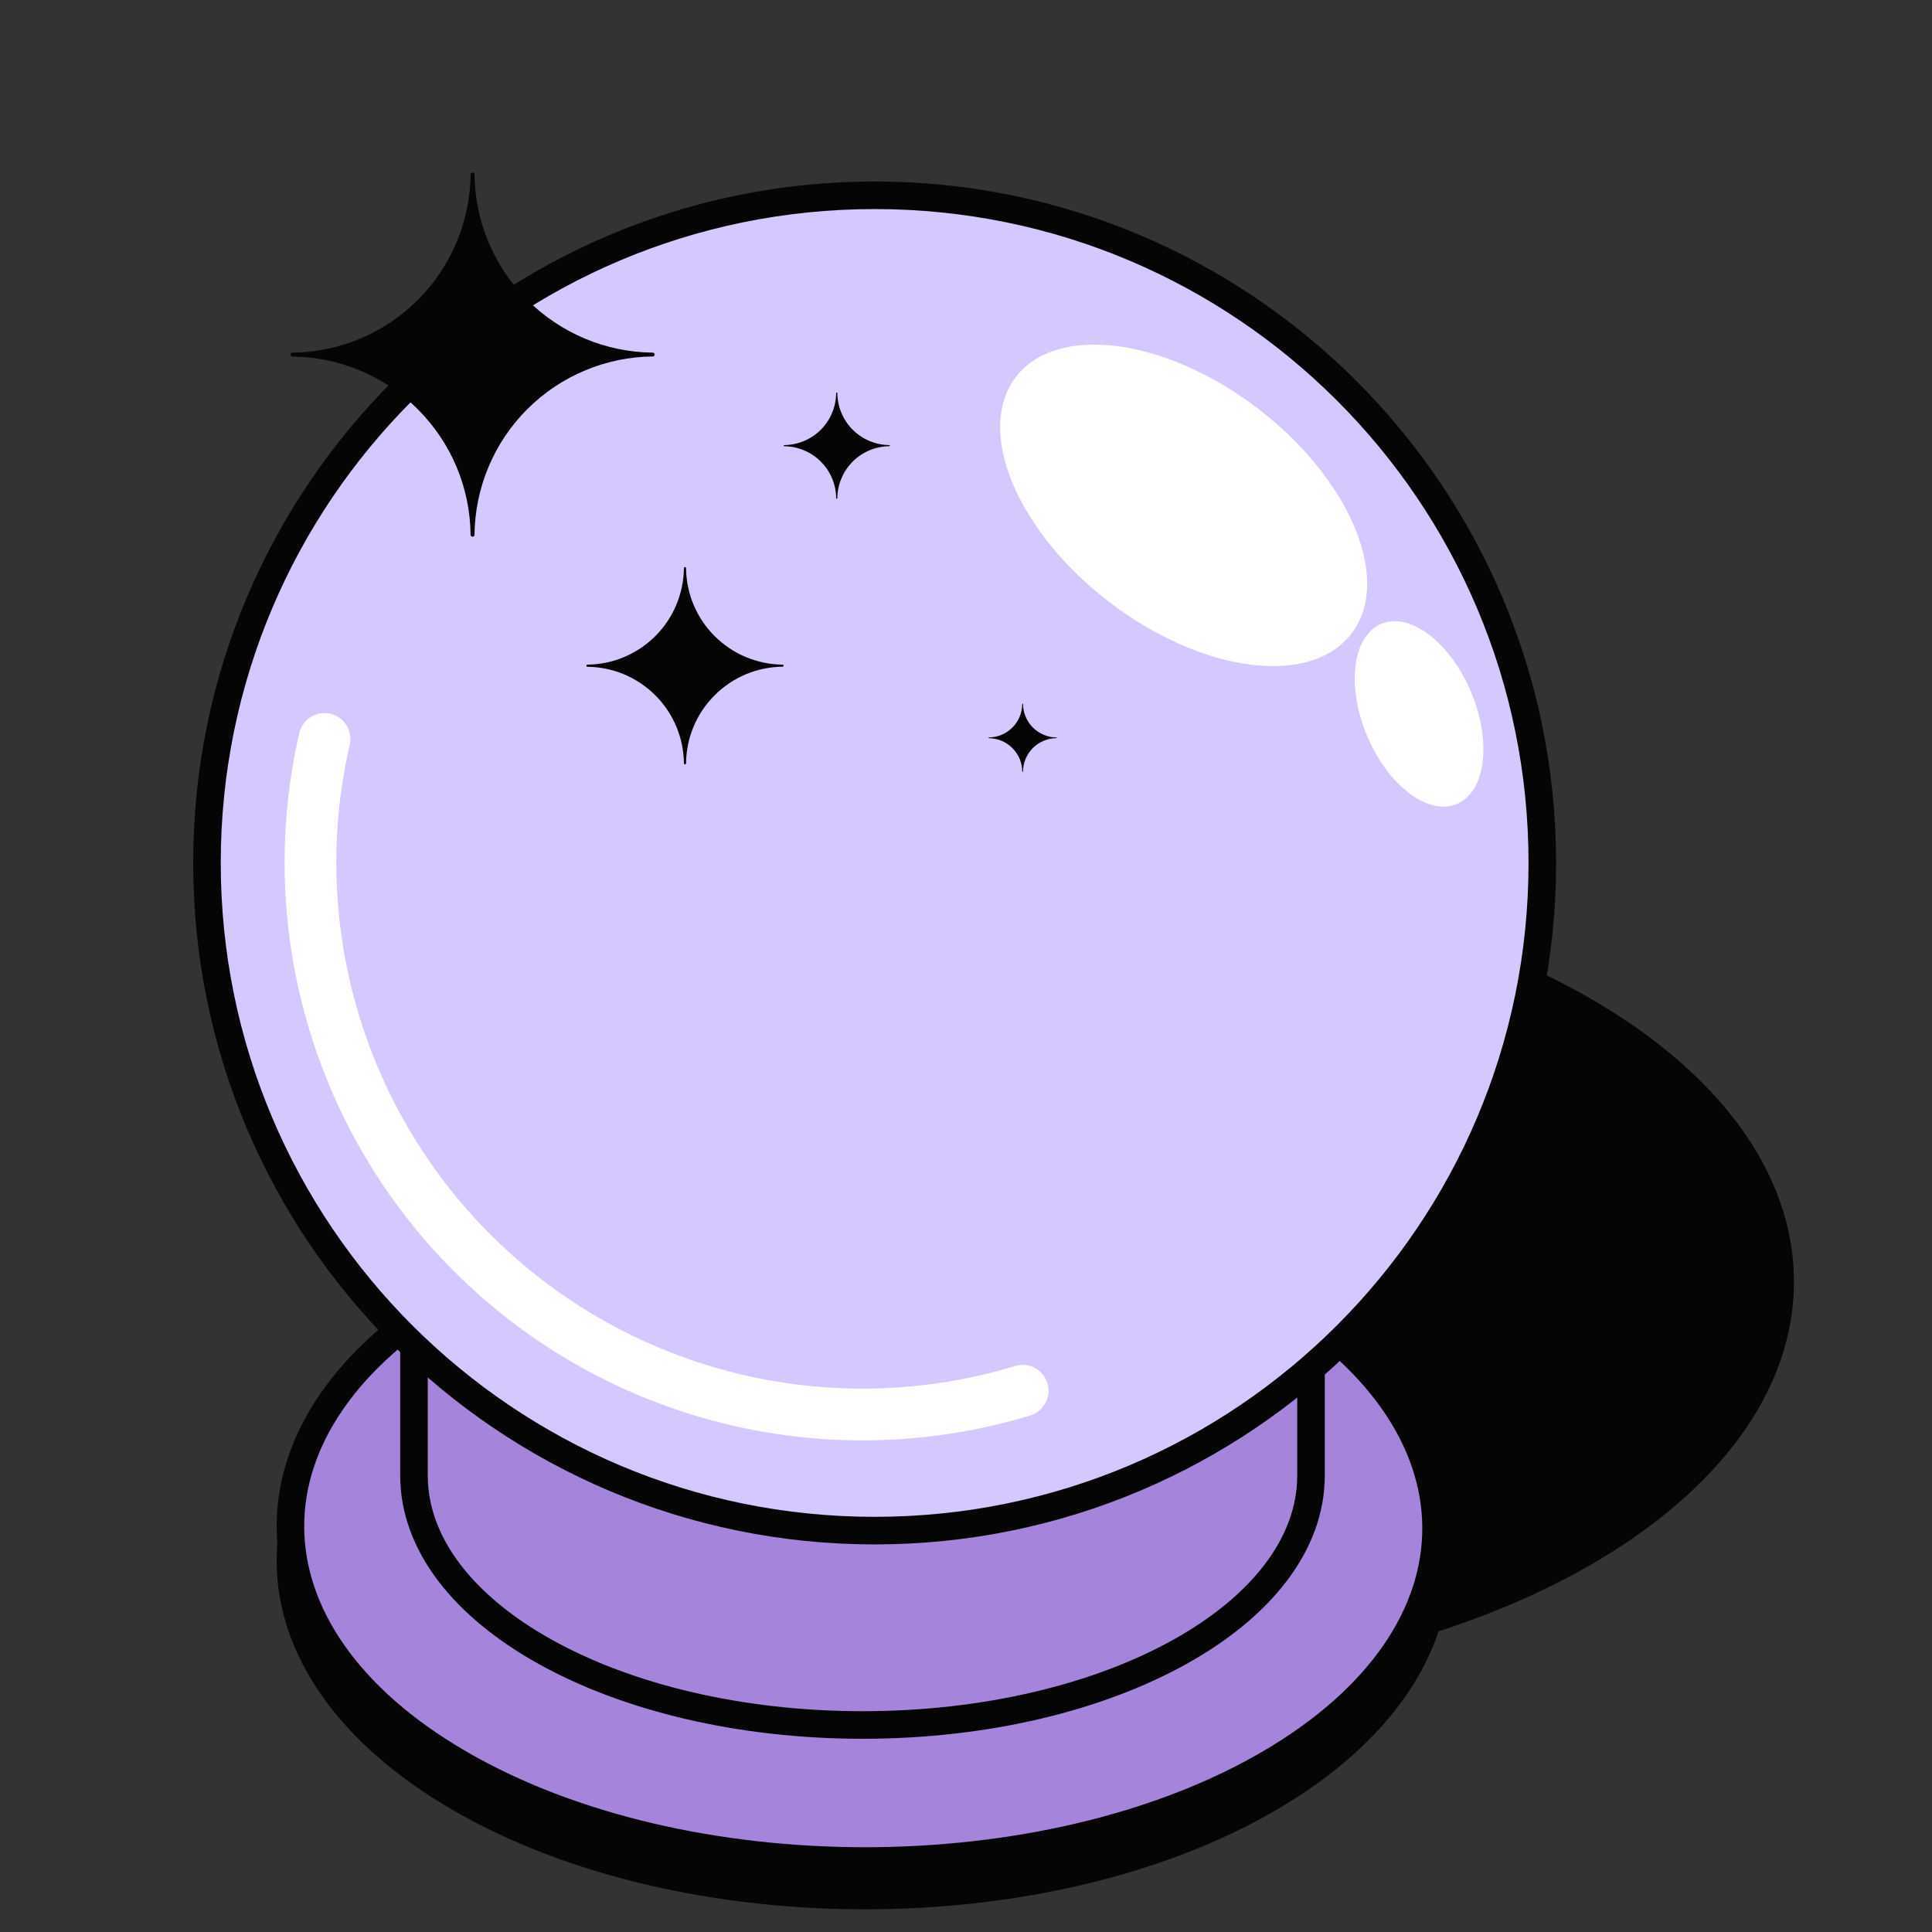 <svg width="40" height="40" viewBox="0 0 40 40" fill="none" xmlns="http://www.w3.org/2000/svg">
<rect x="0" y="0" width="40" height="40" fill="#333333" stroke="none"/>
<path d="M22.745 34.832C30.696 34.832 37.142 31.119 37.142 26.537C37.142 21.956 30.696 18.242 22.745 18.242C14.793 18.242 8.348 21.956 8.348 26.537C8.348 31.119 14.793 34.832 22.745 34.832Z" fill="#050505"/>
<path d="M26.234 27.44C30.877 30.142 30.903 34.528 26.286 37.223C21.67 39.919 14.151 39.919 9.509 37.223C4.866 34.528 4.846 30.142 9.456 27.446C14.066 24.751 21.591 24.744 26.234 27.44Z" fill="#050505" stroke="#050505" stroke-width="0.571" stroke-miterlimit="10"/>
<path d="M26.234 26.725C30.877 29.427 30.903 33.814 26.286 36.509C21.67 39.204 14.151 39.204 9.509 36.509C4.866 33.814 4.846 29.427 9.456 26.732C14.066 24.037 21.591 24.03 26.234 26.725Z" fill="#A585DB" stroke="#050505" stroke-width="0.571" stroke-miterlimit="10"/>
<path d="M8.571 25.714V30.548C8.571 33.403 12.73 35.714 17.86 35.714C22.989 35.714 27.143 33.403 27.143 30.548V25.828" fill="#A585DB"/>
<path d="M8.571 25.714V30.548C8.571 33.403 12.73 35.714 17.86 35.714C22.989 35.714 27.143 33.403 27.143 30.548V25.828" stroke="#050505" stroke-width="0.571" stroke-miterlimit="10"/>
<path d="M31.932 17.866C31.932 25.501 25.743 31.69 18.108 31.69C10.474 31.69 4.285 25.501 4.285 17.866C4.285 10.232 10.474 4.043 18.108 4.043C25.743 4.043 31.932 10.232 31.932 17.866Z" fill="#D5C8FF" stroke="#050505" stroke-width="0.571"/>
<path d="M21.173 28.794C19.256 29.375 17.221 29.443 15.27 28.989C13.319 28.536 11.521 27.578 10.057 26.211C8.593 24.845 7.514 23.117 6.928 21.202C6.342 19.287 6.269 17.251 6.718 15.299" stroke="white" stroke-width="1.071" stroke-linecap="round"/>
<path fill-rule="evenodd" clip-rule="evenodd" d="M16.224 13.782C16.224 13.771 16.214 13.761 16.203 13.761C15.675 13.755 15.169 13.543 14.795 13.169C14.421 12.796 14.209 12.29 14.204 11.762C14.204 11.751 14.194 11.741 14.182 11.741V11.741C14.17 11.741 14.16 11.751 14.16 11.762C14.154 12.29 13.942 12.796 13.568 13.169C13.194 13.543 12.689 13.755 12.161 13.761C12.149 13.761 12.14 13.771 12.14 13.783V13.783C12.14 13.795 12.149 13.805 12.161 13.805C12.419 13.807 12.674 13.86 12.913 13.958C13.158 14.06 13.381 14.209 13.568 14.396C13.756 14.584 13.905 14.807 14.006 15.052C14.105 15.29 14.157 15.545 14.16 15.803C14.16 15.815 14.17 15.825 14.182 15.825V15.825C14.194 15.825 14.204 15.815 14.204 15.803C14.206 15.545 14.258 15.29 14.357 15.051C14.458 14.806 14.607 14.583 14.795 14.396C14.982 14.208 15.205 14.059 15.45 13.957C15.689 13.858 15.944 13.806 16.203 13.803C16.214 13.803 16.224 13.794 16.224 13.782V13.782Z" fill="#050505"/>
<path fill-rule="evenodd" clip-rule="evenodd" d="M18.424 9.227C18.424 9.22 18.419 9.215 18.412 9.215C18.128 9.212 17.856 9.098 17.654 8.897C17.453 8.695 17.339 8.423 17.336 8.139C17.336 8.133 17.331 8.127 17.324 8.127V8.127C17.318 8.127 17.312 8.133 17.312 8.139C17.309 8.423 17.195 8.695 16.994 8.897C16.793 9.098 16.521 9.212 16.236 9.215C16.23 9.215 16.225 9.221 16.225 9.227V9.227C16.225 9.233 16.23 9.239 16.236 9.239C16.375 9.24 16.512 9.268 16.641 9.322C16.773 9.376 16.893 9.456 16.994 9.557C17.095 9.658 17.175 9.778 17.23 9.91C17.283 10.039 17.311 10.176 17.312 10.315C17.312 10.321 17.318 10.327 17.324 10.327V10.327C17.331 10.327 17.336 10.321 17.336 10.315C17.337 10.176 17.365 10.039 17.419 9.91C17.473 9.778 17.553 9.658 17.654 9.557C17.755 9.456 17.875 9.376 18.007 9.321C18.136 9.268 18.273 9.24 18.412 9.238C18.419 9.238 18.424 9.233 18.424 9.227V9.227Z" fill="#050505"/>
<path fill-rule="evenodd" clip-rule="evenodd" d="M21.88 15.275C21.88 15.271 21.876 15.268 21.872 15.268C21.689 15.266 21.515 15.192 21.385 15.063C21.256 14.934 21.182 14.759 21.18 14.576C21.18 14.572 21.177 14.568 21.173 14.568V14.568C21.169 14.568 21.165 14.572 21.165 14.576C21.163 14.759 21.09 14.934 20.96 15.063C20.831 15.192 20.656 15.266 20.473 15.268C20.469 15.268 20.466 15.271 20.466 15.275V15.275C20.466 15.279 20.469 15.283 20.473 15.283C20.563 15.284 20.651 15.302 20.733 15.336C20.818 15.371 20.895 15.423 20.96 15.488C21.025 15.553 21.077 15.63 21.112 15.714C21.146 15.797 21.164 15.885 21.165 15.975C21.165 15.979 21.169 15.982 21.173 15.982V15.982C21.177 15.982 21.18 15.979 21.18 15.975C21.181 15.885 21.199 15.797 21.233 15.714C21.268 15.629 21.32 15.552 21.385 15.487C21.45 15.422 21.527 15.371 21.612 15.336C21.695 15.301 21.783 15.283 21.872 15.282C21.876 15.282 21.88 15.279 21.88 15.275V15.275Z" fill="#050505"/>
<path fill-rule="evenodd" clip-rule="evenodd" d="M13.554 7.341C13.554 7.319 13.536 7.302 13.515 7.301C12.54 7.291 11.607 6.899 10.916 6.209C10.226 5.519 9.835 4.587 9.824 3.612C9.824 3.59 9.806 3.572 9.784 3.572V3.572C9.761 3.572 9.744 3.59 9.743 3.612C9.733 4.587 9.341 5.519 8.651 6.209C7.961 6.899 7.029 7.291 6.054 7.301C6.032 7.302 6.014 7.32 6.014 7.342V7.342C6.014 7.364 6.032 7.382 6.054 7.382C6.53 7.387 7.001 7.484 7.441 7.666C7.894 7.853 8.305 8.128 8.651 8.474C8.997 8.821 9.272 9.232 9.46 9.684C9.642 10.125 9.738 10.595 9.743 11.072C9.744 11.094 9.761 11.112 9.784 11.112V11.112C9.806 11.112 9.824 11.094 9.824 11.072C9.829 10.595 9.925 10.124 10.107 9.684C10.294 9.231 10.569 8.819 10.915 8.473C11.262 8.126 11.673 7.851 12.126 7.664C12.566 7.481 13.038 7.385 13.515 7.38C13.536 7.38 13.554 7.362 13.554 7.341V7.341Z" fill="#050505"/>
<ellipse cx="3.571" cy="3.571" rx="3.571" ry="3.571" transform="matrix(-0.384 -0.923 0.992 0.129 22.335 13.298)" fill="white"/>
<circle cx="1.652" cy="1.652" r="1.652" transform="matrix(0.126 -0.992 0.796 0.605 27.857 15.42)" fill="white"/>
</svg>
